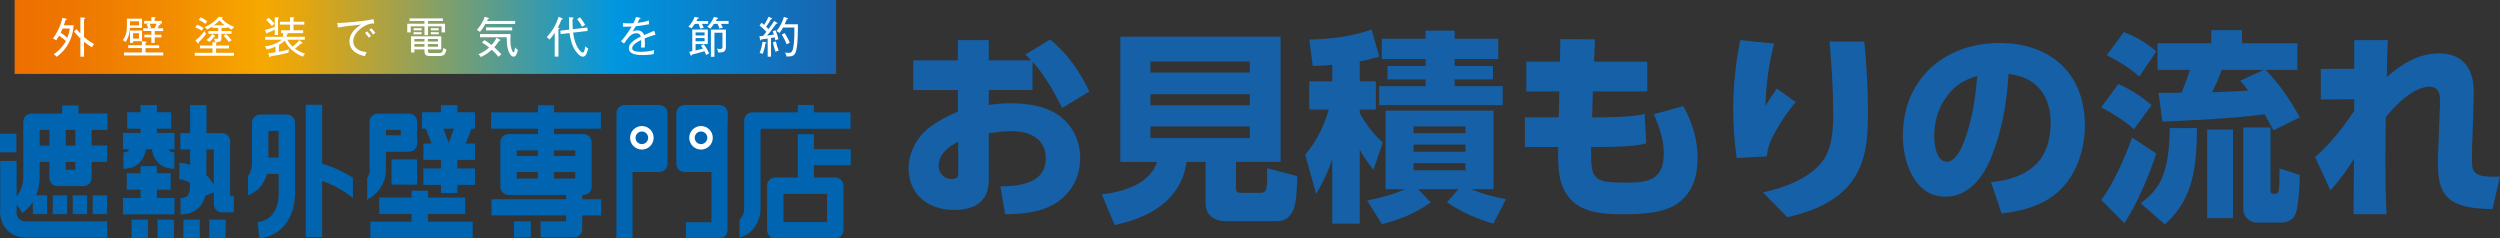 <svg xmlns="http://www.w3.org/2000/svg" xmlns:xlink="http://www.w3.org/1999/xlink" id="_&#x30EC;&#x30A4;&#x30E4;&#x30FC;_2" viewBox="0 0 1188.89 113.39"><rect x="0" y="0" width="1188.89" height="113.39" fill="#333333" stroke="none"/><defs><style>.cls-1{fill:url(#_名称未設定グラデーション_197);}.cls-2{fill:#0064b1;}.cls-3{fill:#fff;}.cls-4{fill:#1560a6;}</style><linearGradient id="_&#x540D;&#x79F0;&#x672A;&#x8A2D;&#x5B9A;&#x30B0;&#x30E9;&#x30C7;&#x30FC;&#x30B7;&#x30E7;&#x30F3;_197" x1="6.96" y1="17.57" x2="397.62" y2="17.57" gradientUnits="userSpaceOnUse"><stop offset="0" stop-color="#ed6f00"></stop><stop offset=".07" stop-color="#ee7600"></stop><stop offset=".18" stop-color="#f18a00"></stop><stop offset=".3" stop-color="#f6a800"></stop><stop offset=".35" stop-color="#e4a60f"></stop><stop offset=".43" stop-color="#b8a338"></stop><stop offset=".55" stop-color="#709e79"></stop><stop offset=".71" stop-color="#0e97d3"></stop><stop offset=".73" stop-color="#0097e0"></stop><stop offset="1" stop-color="#1864b0"></stop></linearGradient></defs><g id="_&#x30EC;&#x30A4;&#x30E4;&#x30FC;_1-2"><g><g><path class="cls-4" d="m491.04,42.81h-20.82v7.17c3.58-.68,7.07-.87,10.75-.87,7.84,0,17.33,1.45,23.63,6.58,6,4.84,9.1,11.81,9.1,19.56,0,10.46-5.91,19.37-15.59,23.43-6.2,2.52-13.46,3.2-20.14,3.2l-2.23-13.27c9.3-.1,21.59-1.36,21.59-13.36,0-9.59-8.04-12.88-16.36-12.88-3.49,0-7.26.48-10.75.97v22.47c0,10.26-7.17,14.04-16.46,14.04-12.1,0-21.69-7.17-21.69-19.85,0-7.65,4.26-15.3,10.36-19.75,4.16-3,8.33-5.13,13.07-7.17v-10.26h-21.21v-14.14h21.21v-9.59h14.72v9.59h20.14c-.87-.97-1.84-1.84-2.81-2.71l11.81-7.17c8.23,6.49,14.14,15.3,18.69,24.69l-12.88,7.84c-3.78-7.36-8.52-15.88-14.14-21.98v13.46Zm-44.64,36.22c0,3.49,2.71,6.1,6.29,6.1,2.71,0,3-1.45,3-2.61v-15.11c-4.65,2.32-9.3,5.91-9.3,11.62Z"></path><path class="cls-4" d="m587.78,89c0,2.42.78,2.71,2.42,2.71h8.91c3.29,0,3.49-1.45,3.49-9.2v-2.52l14.33,3.78c-.1,4.16-.29,12.01-1.74,15.69-1.45,3.49-3.78,5.71-7.75,5.71h-24.79c-4.84,0-9.3-2.71-9.3-8.13v-20.04h-9.1c-2.42,18.11-17.72,26.63-34.18,30.02l-6.1-14.62c9.78-.97,23.05-4.94,26.24-15.4h-17.43V17.44h76.21v59.55h-21.21v12.01Zm-40.67-59.75v5.23h47.25v-5.23h-47.25Zm0,15.59v5.23h47.25v-5.23h-47.25Zm0,15.3v5.52h47.25v-5.52h-47.25Z"></path><path class="cls-4" d="m624.28,31.39l-1.65-12.59c9.97-.19,20.14-1.45,29.63-4.74l3.68,12.88c-3.29.97-5.91,1.65-9.3,2.23v9.49h7.65v13.46h-7.65v1.65c2.9,5.42,6.49,9.88,10.94,14.04l-4.45,12.98c-2.32-3.1-4.65-6.2-6.49-9.59v35.15h-13.07v-30.7c-2.23,6.49-4.16,10.65-7.65,16.56l-5.23-18.59c5.71-6.97,8.62-12.98,11.23-21.5h-9.3v-13.46h10.94v-7.84c-3.1.29-6.2.48-9.3.58Zm34.67,58.58v-37.38h51.32v37.38h-10.55c5.33,2.32,10.75,3.68,16.46,4.75l-6,11.62c-7.65-2.13-15.59-5.62-22.08-10.17l5.52-6.2h-19.17l5.91,6.29c-7.46,5.33-14.33,8.04-23.14,10.36l-7.07-11.23c5.62-1.16,12.88-3,18.01-5.42h-9.2Zm32.83-75.43v3.87h20.72v9.68h-20.72v3.29h18.21v6.39h-18.21v3.2h22.85v9.01h-58.78v-9.01h22.08v-3.2h-18.11v-6.39h18.11v-3.29h-20.82v-9.68h20.82v-3.87h13.85Zm-19.56,45.61v3.2h24.69v-3.2h-24.69Zm0,8.62v3.39h24.69v-3.39h-24.69Zm0,8.81v3.39h24.69v-3.39h-24.69Z"></path><path class="cls-4" d="m783.37,29.35v14.14h-25.85l-.39,12.3h1.65c6.2,0,17.72-.1,23.34-1.65l.77,14.04c-5.62,1.65-17.82,1.74-24.01,1.74h-2.23v3c0,12.3,1.55,13.94,16.07,13.94,10.75,0,18.5-.97,18.5-13.85,0-6.58-2.13-12.78-4.75-18.69l14.04-3.87c4.26,7.84,6.78,15.69,6.78,24.79,0,8.23-2.23,16.17-9.2,21.3-6.88,5.04-18.01,5.33-26.34,5.33-6.97,0-15.2-.29-21.3-4.16-8.23-5.23-9.49-14.43-9.49-23.43,0-1.45,0-2.91.1-4.36h-15.88v-14.14h16.07l.29-12.3h-15.69v-14.14h15.98l.19-10.75,16.46.1-.39,10.65h25.27Z"></path><path class="cls-4" d="m843.69,20.73c-2.61,10.26-3.78,18.98-4.16,29.63,1.74-2.81,3.49-5.52,5.42-8.23l9.01,6.39c-3.49,4.16-6.58,8.62-9.3,13.36-2.32,4.16-3.97,7.65-4.45,12.49l-14.33.77c-1.06-7.65-1.65-15.3-1.65-23.05,0-11.14,1.16-22.17,3.39-33.02l16.07,1.65Zm42.9-.97c1.07,11.23,1.74,22.56,1.74,33.89,0,12.59-.77,24.79-9.39,34.76-7.36,8.42-18.3,12.39-28.95,14.91l-11.62-11.81c9.78-2.23,20.53-5.91,27.31-13.56,5.81-6.58,6.1-16.07,6.1-24.4,0-11.33-.78-22.56-1.74-33.79h16.56Z"></path><path class="cls-4" d="m946.82,86.58c7.65-.58,15.98-3,21.5-8.52,5.23-5.23,6.88-12.78,6.88-19.85,0-12.78-6.97-21.69-20.04-23.05-.68,13.27-3.1,26.63-7.94,39.02-3.68,9.49-10.75,19.37-22.08,19.37-14.82,0-20.24-16.66-20.24-29.05,0-26.82,19.75-44.06,46-44.06,24.11,0,40.57,14.43,40.57,39.12,0,11.72-4.07,24.3-13.27,32.15-7.26,6.2-17.04,8.81-26.34,9.78l-5.04-14.91Zm-21.79-39.6c-3.58,5.23-5.23,11.62-5.23,17.91,0,3.78,1.07,12.01,6,12.01,4.65,0,7.65-7.75,8.91-11.43,3.49-10.07,4.65-18.88,5.62-29.44-6.78,2.23-11.23,4.75-15.3,10.94Z"></path><path class="cls-4" d="m1023.21,49.98l-8.42,11.52c-3.97-3.78-10.65-7.94-15.59-10.46l8.23-11.13c5.81,2.71,10.94,5.91,15.78,10.07Zm-12.98,56.16l-10.94-11.04c5.81-7.94,11.43-20.43,14.62-29.73l11.52,7.65c-3.29,10.07-9.3,24.4-15.2,33.12Zm15.2-81.73l-8.04,12.01c-4.65-4.16-9.97-7.36-15.49-10.17l8.13-11.04c5.62,2.32,10.85,5.13,15.4,9.2Zm4.07,82.31l-11.52-10.07c5.62-4.16,9.49-8.62,11.43-15.49,1.94-6.78,2.32-13.27,2.42-20.24h12.98c-.29,17.62-1.26,33.31-15.3,45.8Zm-1.16-48.9l-1.84-13.65h2.61c2.81,0,5.52-.1,8.33-.1,1.45-3.58,2.91-7.17,3.97-10.84h-15.4v-12.69h25.56v-6.2h14.62v6.2h26.34v12.69h-15.2c6.68,6.58,11.91,14.52,16.36,22.56l-12.49,6.2c-1.36-2.52-2.81-5.13-4.26-7.65-13.94,1.94-34.28,2.9-48.61,3.49Zm33.6,45.9h-12.3v-42.12h12.3v42.12Zm3.39-65.36l11.23-5.13h-19.95c-1.36,3.68-2.9,7.17-4.55,10.65,5.71-.19,11.43-.48,17.14-.77-1.16-1.65-2.52-3.2-3.87-4.75Zm14.43,51.9c0,.87.1,1.84,1.16,1.84h1.45c1.36,0,1.65-1.07,1.65-12.01l9.68,3.1c0,4.07-.58,13.56-1.65,17.33-.97,3.87-3.68,5.33-7.55,5.33h-11.14c-3.58,0-6.58-2.71-6.58-6.49v-38.73h12.98v29.63Z"></path><path class="cls-4" d="m1103.68,47.36v-14.62h15.88v-13.65h15.98c-.29,5.91-.39,11.72-.48,17.53,7.17-6.29,15.11-11.23,24.98-11.23,11.43,0,16.37,7.55,16.37,18.2,0,1.74-.1,3.58-.1,5.33l-.48,15.78c-.19,3.58-.29,7.17-.29,10.84,0,6.2.58,8.52,10.65,8.52.97,0,1.84-.1,2.71-.1l-3.58,15.49c-5.91-.19-12.1-.39-17.53-2.91-7.84-3.78-8.42-11.81-8.42-19.37,0-4.07.29-8.13.39-12.2l.58-14.91v-2.91c0-3.29-1.26-5.91-4.94-5.91-7.65,0-16.27,8.81-20.82,14.43-.1,6.39-.19,12.88-.19,19.27,0,9.01.1,17.91.58,26.92h-15.69v-4.16c0-7.36.1-14.72.19-22.17-3.68,5.81-6.68,9.97-11.23,15.01l-7.26-15.78c7.46-6.78,13.07-13.75,18.59-22.08v-5.52l-15.88.19Z"></path></g><g><g><rect class="cls-1" x="6.96" width="390.66" height="35.15"></rect><g><path class="cls-3" d="m31.34,8.9c.14.04.39.14.39.31,0,.27-.2.31-.61.35-.2.82-.49,1.76-.74,2.46h4.67c-.02.53-.2,2.7-1.02,5.24-.63,1.95-2.19,6.19-7.09,9.77-.39-.51-.76-.84-1.39-1.25,2.93-1.84,4.96-4.67,5.78-6.25-.96-.94-1.19-1.09-3.22-2.56-.7,1.21-.82,1.41-1.43,2.27-.43-.41-.94-.74-1.54-.9,1.25-1.54,3.6-5.45,4.53-9.89l1.68.45Zm-1.56,4.67c-.29.61-.59,1.33-.92,1.95,1.17.78,1.37.94,3.19,2.44.57-1.52.88-2.79,1.15-4.38h-3.42Zm10.18,13.37h-1.74v-8.64c-.37-.35-1.62-1.56-3.01-3.3l1.17-1.13c1.06,1.19,1.17,1.33,1.84,2.03v-7.66l1.86.16c.12.02.43.04.43.29,0,.22-.2.31-.55.41v8.48c2.21,1.93,3.77,2.83,4.81,3.38-.41.39-.53.61-1.04,1.56-1.04-.57-1.88-1.17-3.77-2.66v7.09Z"></path><path class="cls-3" d="m67.55,8.88v4.38h-5.75c-.16,2.6-.68,4.61-2.07,6.74-.57-.51-.76-.64-1.33-.9,1.17-1.6,1.95-3.19,1.95-7.09v-3.13h7.21Zm1.64,16.06h8.44v1.43h-18.66v-1.43h8.5v-2.07h-6.53v-1.37h6.53v-1.86l1.78.12c.18.02.47.02.47.27,0,.23-.31.31-.53.37v1.11h6.51v1.37h-6.51v2.07Zm-7.37-14.81v1.93h4.28v-1.93h-4.28Zm5.73,4.4v5.06h-4.26v.78h-1.47v-5.84h5.73Zm-4.26,1.27v2.56h2.79v-2.56h-2.79Zm10.28.72h3.2v1.27h-3.2v2.62h-1.6v-2.62h-3.32v-1.27h3.32v-1.78h-3.87v-1.31h2.36c-.33-1.02-.55-1.5-.74-1.86l1.19-.31h-2.38v-1.33h3.44v-1.86l1.68.1c.12,0,.35.02.35.23,0,.16-.1.22-.43.39v1.15h3.38v1.33h-1.76l.64.08c.14.02.45.06.45.31,0,.2-.31.25-.61.29-.33.84-.39.96-.66,1.5h2.58v1.31h-4.01v1.78Zm-2.44-5.26c.2.47.51,1.17.76,1.95l-1.11.23h2.72c.35-.68.55-1.19.9-2.17h-3.28Z"></path><path class="cls-3" d="m92.62,26.49v-1.39h8.44v-2.07h-5.98v-1.37h5.98v-1.64l1.6.1c.14,0,.49.02.49.25,0,.16-.18.25-.39.31v.98h6.12v1.37h-6.12v2.07h8.5v1.39h-18.64Zm3.4-11.92c-1.39-.8-2.23-1.21-3.13-1.54l.8-1.33c.88.37,2.11.96,3.13,1.6-.35.39-.51.66-.8,1.27Zm-1.52,5.49c.04.08.06.23.06.29,0,.1-.06.35-.27.35-.1,0-.2-.06-.33-.23l-1.02-1.23c2.35-1.78,3.75-3.67,4.34-4.49.16.61.45,1.11.7,1.43-.53.74-1.76,2.36-3.48,3.87Zm3.2-8.7c-.78-.59-1.93-1.35-3.18-1.93l.9-1.23c1.11.51,2.25,1.23,3.17,1.95-.47.49-.53.57-.9,1.21Zm12.53,2.72c-1.04-.51-1.64-.86-2.25-1.27v.47h-2.64v1.49h4.75v1.31h-4.79v2.13c0,.96-.02,1.93-3.03,1.74-.04-.59-.27-1.21-.57-1.62.31.06.66.1,1.37.1.59,0,.7-.14.7-.55v-1.8h-4.69v-1.31h4.69v-1.49h-2.77v-.72c-.84.57-1.49.96-2.5,1.45-.33-.47-.66-.76-1.19-1.09,3.54-1.54,5.65-3.63,6.74-4.94l1.58.18c.23.02.37.1.37.25,0,.25-.21.27-.63.33.39.53,2.09,2.52,6.04,4.1-.45.33-.72.59-1.17,1.23Zm-8.44,3.34c-.66,1.04-1.37,1.8-2.21,2.52-.51-.45-.84-.66-1.43-.94.64-.41,1.66-1.11,2.7-2.81l1.23.68c.12.06.29.14.29.35,0,.22-.29.22-.57.2Zm2.6-7.72c-.78.78-1.47,1.43-2.66,2.31h5.1c-.98-.74-1.6-1.37-2.44-2.31Zm4.46,10.32c-.66-1.02-1.52-2.07-2.58-3.01l1.21-.86c1.25,1.15,1.84,1.84,2.68,3.01-.47.18-.96.51-1.31.86Z"></path><path class="cls-3" d="m144.01,26.96c-3.36-1.41-6.76-3.75-8.56-7.6-.8.74-1.49,1.27-2.81,2.03v3.22c2.62-.53,3.65-.78,4.87-1.17-.31.66-.29,1.29-.29,1.58-1.35.39-2.7.68-4.12.98-.7.14-3.77.66-4.4.76-.06.2-.16.45-.35.45-.16,0-.23-.14-.29-.37l-.47-1.54c1.54-.14,2.19-.25,3.44-.43v-2.7c-1.8.8-3.11,1.13-4.2,1.37-.29-.72-.55-1.09-.9-1.47,4.3-.59,6.78-2.09,8.09-3.19h-7.89v-1.39h8.5v-1.74h-.94v-1.37h4.24v-2.68h-4.77v-1.37h4.77v-2.15l1.66.08c.35.02.43.06.43.2,0,.1-.04.18-.43.37v1.5h5.12v1.37h-5.12v2.68h4.57v1.37h-8.89l1.07.1c.31.02.57.06.57.33s-.39.33-.59.37v.94h8.64v1.39h-8.3c.51,1.06,1.33,2.17,2.46,3.28,1.6-1.23,2.48-2.19,3.24-3.07l1.29,1.07c.1.08.25.18.25.29,0,.16-.14.23-.27.23s-.27-.04-.39-.06c-1.27,1.23-2.68,2.29-2.97,2.52,2.17,1.58,3.97,2.13,4.79,2.38-.45.45-.78.92-1.06,1.47Zm-11.78-18.06v7.76h-1.56v-2.52c-.49.25-1.23.59-3.5,1.5-.08.22-.14.37-.31.37-.12,0-.18-.14-.25-.27l-.63-1.47c1.35-.33,3.56-1.04,4.69-1.56v-4.49l1.6.06c.12,0,.41,0,.41.2,0,.14-.14.23-.45.41Zm-2.91,3.56c-1.11-1.41-1.58-1.93-2.7-2.99l1.11-1.04c.68.53,2.21,2.07,2.77,2.81-.59.49-.74.7-1.17,1.23Z"></path><path class="cls-3" d="m172.32,13c-1.09.74-4.34,3.2-4.34,6.62,0,2.62,1.99,4.73,6.35,5.18-.37.72-.55,1.19-.78,1.93-3.75-.76-7.37-2.81-7.37-7.09,0-2.68,1.58-5.55,5.59-7.95-.51.02-9.4.98-11.06,1.39l-.29-2.21c.39.02.66.04,1.04.04,1.19,0,10.61-.59,16.14-1.8l.41,2.03c-.88,0-2.93-.02-5.69,1.86Zm3.11,4.96c-.33-.47-.92-1.35-1.84-2.29l.98-.76c.06.06,1.21,1.23,1.86,2.23-.49.29-.9.7-1,.82Zm2.03-1.5c-.72-1.17-1.39-1.86-1.84-2.34l.98-.7c.59.55,1.45,1.58,1.9,2.23-.27.14-.49.25-1.04.8Z"></path><path class="cls-3" d="m210.01,15.41v-2.89h-6.47v4.18h-1.68v-4.18h-6.53v2.89h-1.66v-4.12h8.19v-1.29h-7.09v-1.25h15.85v1.25h-7.09v1.29h8.11v4.12h-1.64Zm-1.52,11.22h-3.79c-1.7,0-2.85-.12-2.85-2.38v-.76h-4.79v1.47h-1.58v-7.68h14.36v6.21h-6.37v.68c0,.96.37,1.07,1.56,1.07h3.4c1.35,0,2.07,0,2.42-2.48.59.45.84.55,1.49.8-.66,3.07-1.9,3.07-3.85,3.07Zm-11.8-12.19v-1.02h3.81v1.02h-3.81Zm0,1.86v-1h3.81v1h-3.81Zm5.16,2.23h-4.79v1.23h4.79v-1.23Zm0,2.42h-4.79v1.27h4.79v-1.27Zm6.41-2.42h-4.79v1.23h4.79v-1.23Zm0,2.42h-4.79v1.27h4.79v-1.27Zm-3.38-6.51v-1.02h3.75v1.02h-3.75Zm0,1.86v-1h3.75v1h-3.75Z"></path><path class="cls-3" d="m230.84,11.4c-.96,1.68-1.66,2.66-2.62,3.79-.21-.18-.55-.51-1.45-.94,1.68-1.86,3.17-4.42,3.75-6.29l1.7.55c.14.04.33.1.33.29,0,.21-.21.23-.51.25-.12.27-.18.39-.43.9h13.37v1.45h-14.13Zm6.23,15.61c-1.19-1.41-1.9-2.17-3.19-3.34-1.52,1.39-3.17,2.56-5.24,3.46-.29-.51-.63-.92-1.15-1.33.98-.41,2.99-1.25,5.12-3.2-.9-.74-1.99-1.54-3.38-2.38l1.11-1.15c.53.29,1.58.88,3.42,2.36,1.33-1.54,1.9-2.52,2.38-3.48l1.54.86c.16.08.31.16.31.35,0,.25-.31.2-.59.18-.41.63-1.17,1.82-2.35,3.13,1.47,1.33,2.35,2.21,3.4,3.38-.49.31-.94.7-1.35,1.15Zm7.17-.06c-1.54,0-2.6-2.77-2.91-4.44-.35-1.82-.35-3.4-.35-4.79h-12.7v-1.52h14.5c-.06,1.64-.06,2.15-.06,2.77,0,4.65,1.29,5.96,1.49,5.96.51,0,.63-1.8.7-2.42.21.33.47.7,1.37,1.19-.18.88-.7,3.26-2.05,3.26Zm-13.07-12.49v-1.43h12.39v1.43h-12.39Z"></path><path class="cls-3" d="m267.03,9.27c-.55,1.45-1.04,2.5-1.74,3.85.51.14.74.21.74.37,0,.23-.31.31-.47.35v13.07h-1.76v-11.31c-.72,1.09-1.6,2.33-2.5,3.24-.43-.59-1.11-1.09-1.31-1.23,2.54-2.58,4.51-5.8,5.65-9.65l1.64.7c.31.12.35.25.35.33,0,.29-.39.29-.59.29Zm10.12,17.68c-1.29,0-2.77-1.7-3.65-3.03-1.84-2.79-2.4-6.33-2.66-8.21l-4.22.49-.14-1.62,4.22-.49c-.14-1.62-.12-4.87-.12-5.9l1.7.14c.35.02.53.1.53.29,0,.21-.14.25-.55.35,0,3.09.04,3.44.12,4.92l6.92-.8.16,1.62-6.92.8c.8,6.68,3.71,9.5,4.57,9.5s1.09-2.05,1.19-3.01c.37.45.66.7,1.43.96-.59,2.44-1.17,3.99-2.58,3.99Zm-.35-14.19c-.61-1.33-1.62-2.79-2.33-3.67l1.37-.86c.84,1,1.74,2.34,2.44,3.63-.35.16-1.11.59-1.47.9Z"></path><path class="cls-3" d="m306.6,18.26c.04.51.1,1.35.1,2.4,0,.86-.04,1.45-.08,1.95-1.13-.02-1.45,0-1.78,0,.06-.55.1-1.23.1-2.21,0-.66-.02-1.07-.04-1.37-3.95,1.93-4.24,3.11-4.24,3.87,0,.59,0,1.74,4.18,1.74,3.03,0,5.3-.57,6.25-.82-.14.66-.18,1.04-.21,1.88-.72.14-2.4.49-5.24.49-1.66,0-6.59,0-6.59-3.26,0-2.17,2.35-3.97,5.65-5.51-.2-.7-.47-1.62-2.09-1.62-1.93,0-3.22,1.45-3.69,2.01-.39.43-1.39,1.66-2.17,2.91l-1.43-1.13c.66-.66,2.97-3.36,5.08-6.98-2.23.1-2.58.1-4.16.08v-1.72c.72.06,1.33.12,2.95.12.41,0,1.21,0,2.03-.06.51-.98.94-1.97,1.25-2.99l1.68.39c.16.04.45.1.45.35,0,.23-.33.29-.55.31-.25.55-.47,1.04-.84,1.78,1.41-.16,3.52-.47,5.39-1.13l.04,1.8c-2.42.49-5.12.82-6.29.94-.59,1.06-1.11,1.82-1.58,2.56.72-.39,1.47-.59,2.29-.59,1.58,0,2.72.74,3.24,2.21.76-.33,4.1-1.7,4.75-2.03l.7,1.84c-2.44.7-4.3,1.43-5.14,1.78Z"></path><path class="cls-3" d="m333.84,11.34c.53,1.17.72,1.66.82,1.95-1.02.08-1.37.2-1.7.33-.14-.59-.35-1.37-.72-2.27h-1.84c-.23.37-.88,1.35-1.45,2.09-.68-.37-1.02-.53-1.6-.68.84-.9,2.21-2.6,2.99-4.75l1.62.33c.16.04.39.1.39.29,0,.16-.27.21-.59.23-.14.29-.25.53-.55,1.11h5.57v1.39h-2.93Zm2.03,14.89c-.16-.37-.37-.88-.88-1.88-2.6.8-4.32,1.23-5.96,1.62-.04.18-.12.55-.37.55-.16,0-.27-.25-.33-.43l-.51-1.5c.23-.02,1.21-.2,1.39-.25v-10.3h7.39v6.9h-5.82v3.07c1.72-.39,1.86-.43,3.5-.88-.39-.66-.7-1.09-.94-1.41l1.33-.68c1.39,1.8,2.25,3.65,2.58,4.34-.61.27-.9.45-1.39.84Zm-.8-10.83h-4.28v1.45h4.28v-1.45Zm0,2.7h-4.28v1.52h4.28v-1.52Zm7.78-6.76c.31.53.49.92.92,1.84-.57.06-.92.16-1.58.45-.31-.86-.72-1.78-.98-2.29h-1.66c-.8,1.17-1.35,1.82-1.74,2.27-.9-.63-1.23-.76-1.49-.84.76-.74,2.19-2.23,3.19-4.73l1.66.39c.16.04.35.12.35.29,0,.18-.25.25-.55.25-.08.16-.45.84-.53.98h6.04v1.39h-3.63Zm-1.29,13.62c-.1-.72-.29-1.17-.66-1.82.61.14,1.23.14,1.39.14,1.11,0,1.27-.23,1.27-.96v-6.74h-3.81v11.43h-1.68v-12.94h7.13v8.11c0,2.44-1.07,2.81-3.65,2.79Z"></path><path class="cls-3" d="m369.44,10.72c.12.06.31.2.31.35,0,.23-.29.21-.59.18-.39.51-2.09,2.87-2.44,3.32-.88,1.13-1.15,1.43-1.93,2.36.92-.1,1.68-.23,3.22-.47-.27-.9-.43-1.31-.59-1.64l1.39-.43c.86,2.01,1.17,3.36,1.37,4.26-.9.25-1.29.41-1.49.51-.04-.27-.08-.55-.31-1.41-.25.06-1.58.31-1.72.35v8.85h-1.58v-8.6c-.88.12-1.47.2-3.01.39-.08.27-.16.47-.35.47-.2,0-.31-.37-.33-.53l-.23-1.47c.49-.02,1.35-.08,1.68-.1.51-.55.92-1.11,1.62-2.01-1.02-1.13-1.8-1.8-3.26-2.97l.98-1.31c.72.59.96.82,1.19,1.02.43-.64,1.6-2.58,2.17-3.89l1.35.66c.18.08.31.23.31.35,0,.18-.29.18-.39.18h-.18c-.27.49-.94,1.72-2.27,3.6.08.06.74.72,1.11,1.07.14-.18,1.97-2.62,2.66-3.83l1.31.76Zm-5.39,9.38c.18.04.43.1.43.29s-.16.25-.51.35c-.23,1.72-.64,3.24-1.19,4.87-.45-.18-.98-.35-1.54-.41.61-1.33,1.21-3.81,1.37-5.35l1.43.25Zm4.94-.39c.27,1.31.63,2.6,1.31,4.4-.18.04-.92.18-1.5.51-.84-2.42-1.09-3.69-1.21-4.51l1.39-.41Zm10.45-8.17c.02,3.34.02,10.51-1.07,13.35-.66,1.72-1.84,2.03-4.34,1.99-.08-.68-.39-1.35-.74-1.9.35.06,1.02.16,1.74.16,1.43,0,2.03-.39,2.5-4.53.14-1.35.29-3.32.25-7.52h-5.39c-.74,1.29-1.13,1.88-1.68,2.62-.53-.51-1.25-.82-1.45-.92,1.99-2.46,2.97-4.81,3.52-6.76l1.54.51c.29.1.45.25.45.35,0,.18-.16.25-.64.33-.29.72-.59,1.54-.96,2.31h6.27Zm-6.23,4.2c1.5,2.5,2.05,3.77,2.38,4.61-.27.1-.9.37-1.49.74-.57-1.56-1.58-3.46-2.31-4.71l1.43-.64Z"></path></g></g><g><g><g><path class="cls-2" d="m313.56,49.94h-16.49c-2.15,0-3.89,1.74-3.89,3.89v1.49h-.04v57.88h7.66v-31.41h12.76c2.15,0,3.89-1.74,3.89-3.89v-24.07c0-2.15-1.74-3.89-3.89-3.89Z"></path><circle class="cls-3" cx="305.24" cy="65.53" r="5.6"></circle><circle class="cls-2" cx="305.24" cy="65.53" r="3"></circle><path class="cls-2" d="m342.16,49.94h-16.64c-2.15,0-3.89,1.74-3.89,3.89v24.07c0,2.15,1.74,3.89,3.89,3.89h12.79v23.92h-12.12v7.66h15.95c2.11,0,3.83-1.71,3.83-3.83v-50.2h.09v-5.52c0-2.15-1.74-3.89-3.89-3.89Z"></path><circle class="cls-3" cx="333.37" cy="65.53" r="5.6"></circle><circle class="cls-2" cx="333.37" cy="65.53" r="3"></circle></g><g><rect class="cls-2" x="25.11" y="92.92" width="6.82" height="8.92"></rect><rect class="cls-2" x="34.6" y="92.92" width="6.82" height="8.92"></rect><rect class="cls-2" x="44.09" y="92.92" width="6.82" height="8.92"></rect><rect class="cls-2" y="63.63" width="7.79" height="8.79"></rect><path class="cls-2" d="m37.36,50.12h-7.79v3.89h-14.6c-2.15,0-3.89,1.74-3.89,3.89v25.87c0,.06,0,.13,0,.19,0,.06.19,5.61-3.19,9.4v-16.84H.11v22.71c-.23,1.29-.03,2.68.12,3.66.7,4.7,4.44,10.19,12.65,10.19h38.08v-7.79H12.88c-2.93,0-4.6-1.19-4.95-3.55-.02-.11-.04-.33-.06-.58h.02v-3.91l2.78,3.98c2.17-1.52,3.77-3.35,4.94-5.26v5.85h6.82v-8.92h-5.27c1.75-4.36,1.72-8.4,1.69-9.22v-6.67h4.62v7.61c0,2.15,1.74,3.89,3.89,3.89h12.34c2.15,0,3.89-1.74,3.89-3.89v-7.61h7.35v-7.79h-7.35v-7.44h7.48v-7.79h-13.73v-3.89Zm-18.5,19.12v-7.44h4.62v7.44h-4.62Zm16.96,11.51h-4.55v-3.72h4.55v3.72Zm0-11.51h-4.55v-7.44h4.55v7.44Z"></path><polygon class="cls-2" points="74.62 90.19 81.17 90.19 81.17 82.4 74.62 82.4 74.62 79.01 66.83 79.01 66.83 82.4 60.28 82.4 60.28 90.19 66.83 90.19 66.83 94.16 58.46 94.16 58.46 101.94 82.99 101.94 82.99 94.16 74.62 94.16 74.62 90.19"></polygon><path class="cls-2" d="m74.62,61.19h6.77v-7.79h-6.77v-3.44h-7.79v3.44h-6.33v7.79h6.33v2.04h-8.37v7.79h2.92c-.1.29-.24.57-.45.79-.41.44-1.17.66-2.24.66v7.79c4.13,0,6.59-1.7,7.92-3.12,1.88-2.01,2.51-4.45,2.71-6.12h2.95c.2,1.66.83,4.11,2.71,6.12,1.34,1.43,3.79,3.12,7.93,3.12v-7.79c-1.06,0-1.81-.22-2.22-.64-.21-.22-.36-.51-.47-.81h2.77v-7.79h-8.37v-2.04Z"></path><path class="cls-2" d="m109.45,67.18c0-2.15-1.74-3.89-3.89-3.89h-7.36v-13.33h-7.79v13.33h-4.66v7.79h4.66v3.26l-.03,4.08c-2.73-.95-4.77-1.02-4.98-1.03l-.23,7.78c.17,0,2.52.15,5.15,1.8v1.85s-.01.13-.01.13v.16c.06.72-.08,2.83-1.18,4-.25.26-1.01,1.07-3.28,1.07v7.79c4.71,0,7.5-1.95,9.02-3.59,1.51-1.64,2.33-3.53,2.76-5.23l4.03-1.7v5.65c0,2.15,1.74,3.89,3.89,3.89h5.66v-7.79h-1.77v-26.05Zm-11.31,16.1l.05-8.92v-3.29h3.47v16.83c-1.07-1.85-2.27-3.37-3.52-4.63Z"></path><rect class="cls-2" x="62.59" y="104.44" width="7.79" height="8.92"></rect><rect class="cls-2" x="74.91" y="104.44" width="7.79" height="8.92"></rect><rect class="cls-2" x="87.22" y="104.44" width="7.79" height="8.92"></rect><rect class="cls-2" x="99.53" y="104.44" width="7.79" height="8.92"></rect><path class="cls-2" d="m285.94,94.77h-9.07v-2.07h.61c2.15,0,3.89-1.74,3.89-3.89v-21.17c0-2.15-1.74-3.89-3.89-3.89h-13.99v-2.55h22.28v-7.79h-22.28v-3.34h-7.66v3.34h-22.28v7.79h22.28v2.55h-13.99c-2.15,0-3.89,1.74-3.89,3.89v21.17c0,2.15,1.74,3.89,3.89,3.89h27.37v2.07h-35.48v7.66h35.48v2.81h-12.12v7.66h15.95c2.11,0,3.83-1.71,3.83-3.83v-6.64h9.07v-7.66Zm-12.36-9.86h-10.1v-3.09h10.1v3.09Zm0-13.39v2.64h-10.1v-2.64h10.1Zm-17.75,0v2.64h-10.1v-2.64h10.1Zm-10.1,10.29h10.1v3.09h-10.1v-3.09Z"></path><rect class="cls-2" x="244.44" y="105.26" width="8" height="7.66"></rect><polygon class="cls-2" points="203.55 101.76 221.22 101.76 221.22 93.97 203.55 93.97 203.55 90.69 195.77 90.69 195.77 93.97 180.33 93.97 180.33 101.76 195.77 101.76 195.77 105.43 176.12 105.43 176.12 113.22 224.79 113.22 224.79 105.43 203.55 105.43 203.55 101.76"></polygon><rect class="cls-2" x="186.18" y="75.8" width="12.17" height="12.01"></rect><path class="cls-2" d="m224.22,61.19h1.65v-7.79h-8.37v-3.44h-7.79v3.44h-8.99v7.79h1.81l2.66,7.07h-3.85v7.79h8.37v4.06h-8.37v7.79h8.37v3.89h7.79v-3.89h8.37v-7.79h-8.37v-4.06h8.37v-7.79h-4.32l2.66-7.07Zm-8.32,0l-2.52,6.69-2.52-6.69h5.04Z"></path><path class="cls-2" d="m183.53,79.99v-7.84h10.95c2.15,0,3.89-1.74,3.89-3.89v-10.35c0-2.15-1.74-3.89-3.89-3.89h-14.84c-2.15,0-3.89,1.74-3.89,3.89v22.24c0,.21,0,.29.03.49.03.41.07,2.14-1.17,4.09v10.25c9.09-5.07,9.06-13.17,8.92-14.98Zm0-18.19h7.05v2.56h-7.05v-2.56Z"></path><path class="cls-2" d="m153.18,49.81h-7.79v62.96h7.79v-26.71c3.66,1.24,9.3,3.68,14.64,8.15v-9.67c-5.91-3.84-11.48-5.77-14.64-6.65v-28.09Z"></path><path class="cls-2" d="m140.29,58.36c0-2.15-1.74-3.89-3.89-3.89h-12.66c-2.15,0-3.89,1.74-3.89,3.89v19.52c0,.18-.02,3.45-1.9,5.77v9.2c5.32-1.91,7.92-6.22,9.02-10.14l5.54.02v9.23s0,.1,0,.14c.04,1.26.1,12.35-10.02,13.51l.89,7.74c7.2-.83,12.61-5.03,15.22-11.84,1.75-4.57,1.72-8.81,1.7-9.61v-33.52Zm-12.66,16.56v-12.66h4.87v12.68h-4.87Z"></path></g></g><g><path class="cls-2" d="m404.49,53.41h-17.43v-3.48h-7.67v3.48h-21.59c-2.15,0-3.9,1.74-3.9,3.9v41.7s0,.06,0,.09c.01.46-.02,3.49-2.23,5.31v8.6c7.45-2.05,10.11-9.17,10.02-14.04v-37.76h42.79v-7.8Z"></path><path class="cls-2" d="m404.57,78.56v-7.67h-17.51v-7.08h-7.67v20.59h-10.69c-2.15,0-3.9,1.74-3.9,3.9v21.2c0,2.15,1.74,3.9,3.9,3.9h28.5c2.15,0,3.9-1.74,3.9-3.9v-21.2c0-2.15-1.74-3.9-3.9-3.9h-10.14v-5.84h17.51Zm-11.27,27.04h-20.71v-13.4h20.71v13.4Z"></path></g></g></g></g></g></svg>